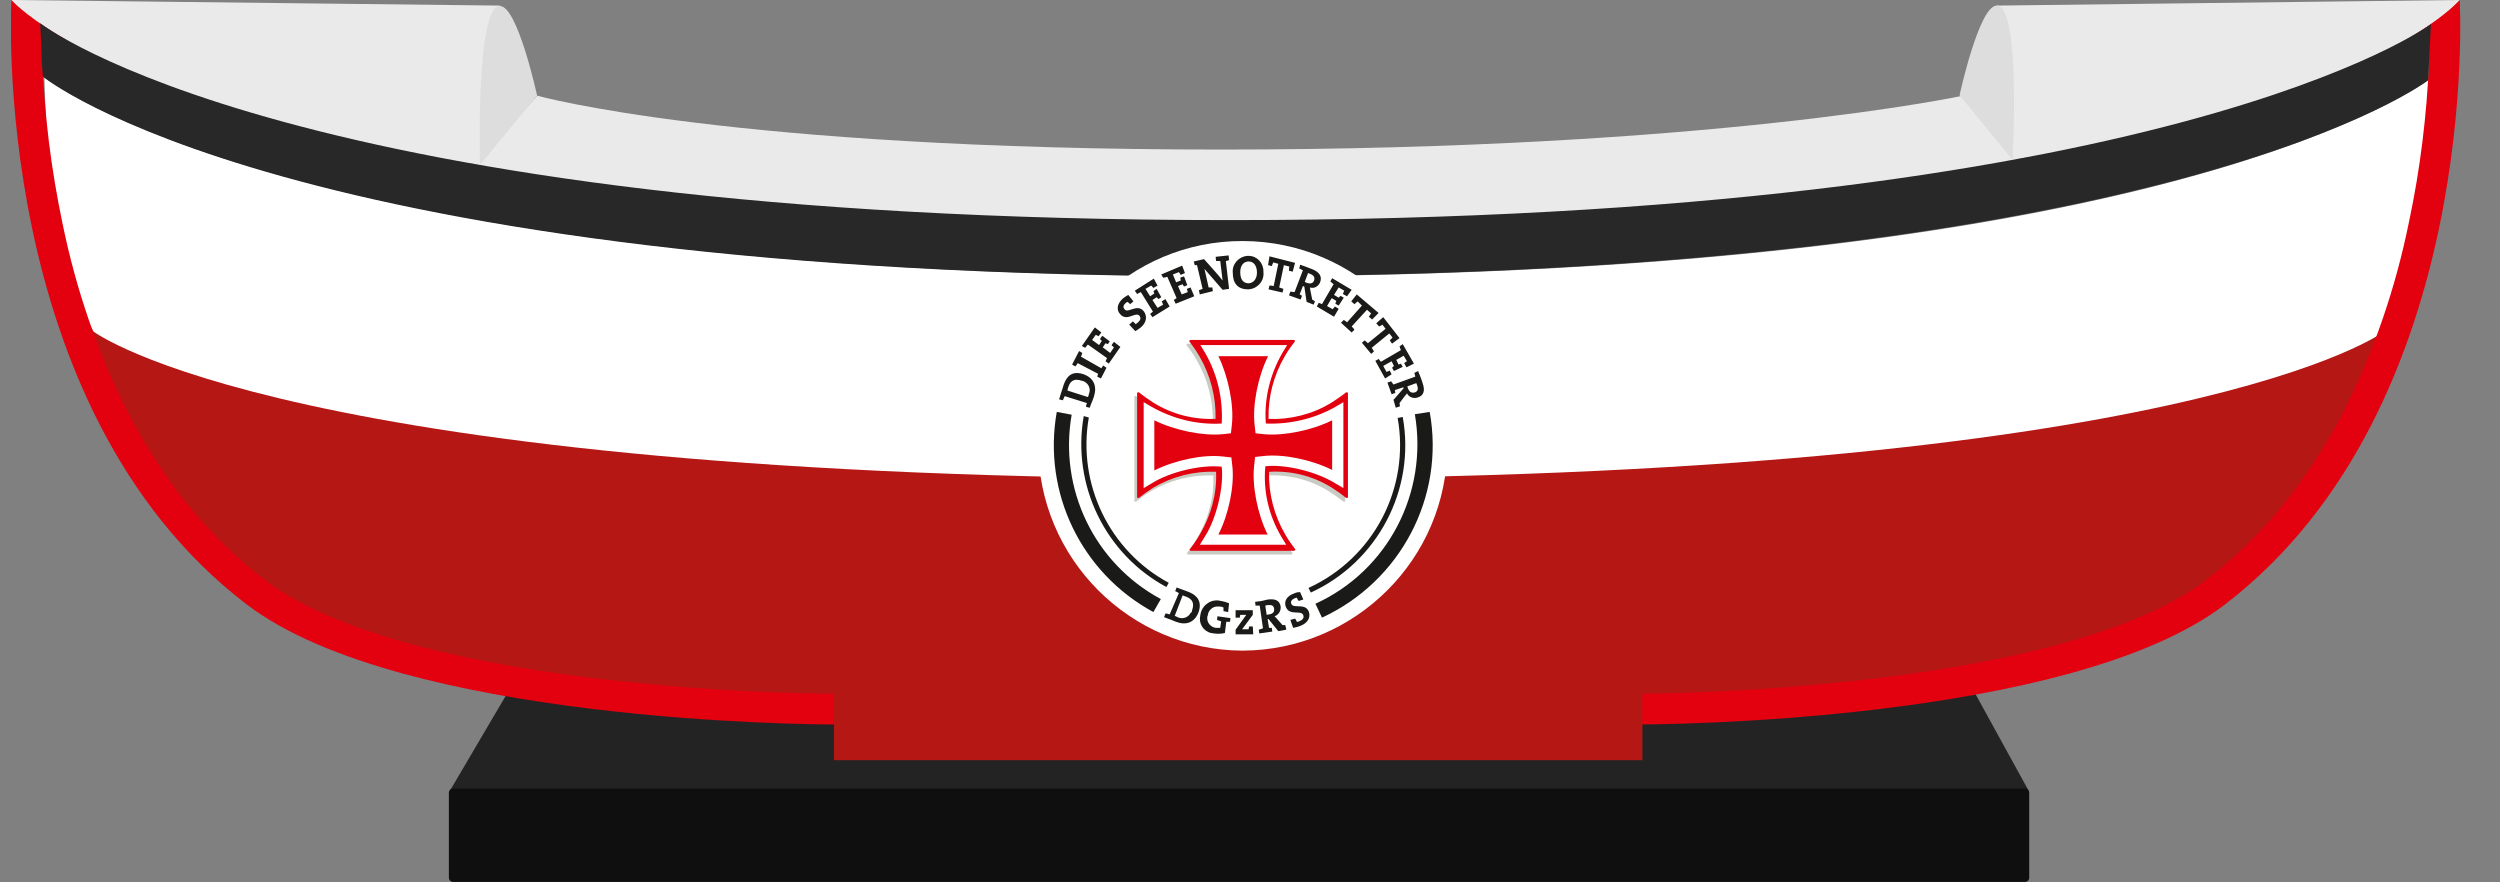 <svg width="51" height="18" viewBox="0 0 51 18" fill="none" xmlns="http://www.w3.org/2000/svg">
<rect x="0" y="0" width="51" height="18" fill="#808080" stroke="none"/>
<g clip-path="url(#clip0)">
<path d="M9.176 16.134L10.341 14.154H40.297L41.386 16.134H9.176Z" fill="#232323"/>
<path d="M9.242 16.086H41.311C41.358 16.086 41.396 16.124 41.396 16.172V17.905C41.396 17.953 41.358 17.991 41.311 17.991H9.242C9.195 17.991 9.157 17.953 9.157 17.905V16.172C9.157 16.124 9.195 16.086 9.242 16.086Z" fill="#0F0F0F"/>
<path d="M0.905 2.473C0.905 2.473 5.926 6.527 25.253 6.527C44.579 6.527 49.6 2.473 49.6 2.473C49.6 2.473 49.789 3.344 49.344 4.993L48.634 7.655C48.634 7.655 47.09 11.965 42.106 13.453C38.696 14.466 33.239 14.665 25.726 14.608C6.296 14.457 5.017 11.994 5.017 11.994C5.017 11.994 3.444 10.648 2.449 8.792C1.417 6.859 0.953 4.377 0.905 2.473Z" fill="#B51715"/>
<path d="M0.905 1.582C0.905 1.582 5.926 5.637 25.253 5.637C44.579 5.637 49.6 1.582 49.6 1.582C49.6 1.582 49.789 2.454 49.344 4.102L48.634 6.764C48.634 6.764 44.702 9.767 25.272 9.767C5.841 9.767 1.909 6.764 1.909 6.764C1.909 6.764 0.991 5.324 0.905 1.582Z" fill="white"/>
<path d="M10.958 1.952C10.958 1.952 14.88 3.051 24.913 3.051C34.945 3.051 40.042 1.952 40.042 1.952L41.198 3.344C41.198 3.344 36.432 4.917 25.187 4.917C13.942 4.917 9.65 3.43 9.65 3.43L10.958 1.952Z" fill="#EAEAEA"/>
<path d="M40.725 0.114L50.179 0C50.179 0 50.037 0.189 49.592 0.493C48.512 1.213 45.916 2.539 41.056 3.259" fill="#EAEAEA"/>
<path d="M10.2 0.114L0.233 0C0.233 0 0.347 0.189 0.792 0.493C1.872 1.213 4.421 2.634 9.783 3.363" fill="#EAEAEA"/>
<path d="M41.055 3.259C41.055 3.259 41.235 0.114 40.733 0.114C40.373 0.114 39.975 1.942 39.975 1.942L41.055 3.259Z" fill="#DDDDDD"/>
<path d="M9.792 3.363C9.792 3.363 9.698 0.123 10.2 0.123C10.56 0.123 10.957 1.951 10.957 1.951L9.792 3.363Z" fill="#DDDDDD"/>
<path d="M0.867 1.251C1.616 1.705 2.81 2.293 4.657 2.871C6.788 3.543 9.394 4.074 12.378 4.453C16.092 4.926 20.431 5.163 25.272 5.163C30.113 5.163 34.442 4.926 38.146 4.453C41.121 4.074 43.707 3.534 45.83 2.861C47.639 2.293 48.814 1.715 49.553 1.26C49.505 2.359 49.373 3.448 49.145 4.519C48.871 5.874 48.425 7.181 47.8 8.413C47.071 9.815 46.133 10.97 45.005 11.833C43.793 12.761 41.462 13.453 38.251 13.841C36.65 14.03 35.029 14.135 33.419 14.154H16.992C15.381 14.135 13.761 14.03 12.16 13.841C8.948 13.453 6.618 12.761 5.405 11.833C4.278 10.97 3.35 9.834 2.62 8.432C1.995 7.209 1.55 5.902 1.275 4.557C1.047 3.467 0.905 2.359 0.867 1.251ZM50.178 0C50.178 0 46.389 4.547 25.272 4.547C4.155 4.547 0.233 0 0.233 0C0.233 0 -0.241 8.299 5.026 12.325C8.191 14.751 16.679 14.779 16.992 14.779H33.419C33.722 14.779 42.211 14.76 45.384 12.335C50.652 8.299 50.178 0 50.178 0Z" fill="#E3000F"/>
<path d="M33.505 11.548H17.012V15.508H33.505V11.548Z" fill="#B51715"/>
<path d="M0.877 1.563C0.858 1.402 0.849 1.241 0.849 1.08C0.83 0.682 0.82 0.474 0.82 0.474C0.82 0.474 5.936 4.49 25.082 4.49C44.229 4.49 49.591 0.493 49.591 0.493L49.534 1.639C49.534 1.639 44.352 5.637 25.092 5.637C5.832 5.637 0.877 1.563 0.877 1.563Z" fill="#282828"/>
<path d="M21.18 9.085C21.18 6.774 23.055 4.907 25.358 4.917C27.66 4.926 29.535 6.793 29.526 9.095C29.526 11.397 27.65 13.263 25.348 13.273C23.055 13.263 21.18 11.397 21.18 9.085Z" fill="white"/>
<path d="M27.404 8.081C27.423 8.072 27.442 8.081 27.442 8.1V10.213C27.442 10.232 27.423 10.241 27.404 10.232C27.309 10.156 27.214 10.089 27.11 10.023C26.731 9.786 26.286 9.673 25.831 9.701C25.822 10.146 25.935 10.592 26.163 10.98C26.229 11.103 26.362 11.274 26.362 11.274C26.371 11.283 26.371 11.293 26.362 11.302C26.352 11.302 26.352 11.312 26.343 11.312H24.24C24.23 11.312 24.221 11.312 24.211 11.293C24.211 11.283 24.211 11.283 24.221 11.274C24.221 11.274 24.353 11.103 24.42 10.98C24.647 10.592 24.77 10.156 24.751 9.701C24.306 9.682 23.861 9.796 23.472 10.023C23.368 10.089 23.273 10.156 23.178 10.232C23.16 10.241 23.141 10.232 23.141 10.213V8.1C23.141 8.081 23.16 8.072 23.178 8.081C23.273 8.157 23.368 8.223 23.472 8.289C23.851 8.526 24.296 8.64 24.742 8.621C24.751 8.176 24.637 7.731 24.41 7.342C24.344 7.219 24.211 7.048 24.211 7.048C24.202 7.039 24.202 7.029 24.211 7.02C24.221 7.02 24.221 7.011 24.23 7.011H26.333C26.343 7.011 26.352 7.011 26.362 7.029C26.362 7.039 26.362 7.039 26.352 7.048C26.352 7.048 26.22 7.219 26.153 7.342C25.926 7.731 25.812 8.166 25.822 8.621C26.267 8.64 26.712 8.526 27.091 8.299C27.205 8.223 27.3 8.157 27.404 8.081Z" fill="#C8CBC2"/>
<path d="M27.46 8.005C27.479 7.996 27.498 8.005 27.498 8.024V10.137C27.498 10.156 27.479 10.165 27.46 10.156C27.366 10.08 27.271 10.014 27.167 9.947C26.788 9.711 26.343 9.597 25.888 9.625C25.878 10.071 25.992 10.516 26.219 10.904C26.286 11.027 26.418 11.198 26.418 11.198C26.428 11.207 26.428 11.217 26.418 11.226C26.409 11.226 26.409 11.236 26.399 11.236H24.296C24.287 11.236 24.277 11.236 24.268 11.217C24.268 11.207 24.268 11.207 24.277 11.198C24.277 11.198 24.41 11.027 24.476 10.904C24.704 10.516 24.827 10.08 24.808 9.625C24.363 9.606 23.917 9.72 23.529 9.947C23.425 10.014 23.33 10.08 23.235 10.156C23.216 10.165 23.197 10.156 23.197 10.137V8.024C23.197 8.005 23.216 7.996 23.235 8.005C23.33 8.081 23.425 8.147 23.529 8.214C23.908 8.451 24.353 8.564 24.798 8.545C24.808 8.1 24.694 7.655 24.467 7.266C24.4 7.143 24.268 6.973 24.268 6.973C24.258 6.963 24.258 6.954 24.268 6.944C24.277 6.944 24.277 6.935 24.287 6.935H26.39C26.399 6.935 26.409 6.935 26.418 6.954C26.418 6.963 26.418 6.963 26.409 6.973C26.409 6.973 26.276 7.143 26.21 7.266C25.983 7.655 25.869 8.091 25.878 8.545C26.324 8.564 26.769 8.451 27.148 8.223C27.262 8.147 27.366 8.081 27.46 8.005Z" fill="#E3000F"/>
<path d="M26.135 10.942L26.239 11.113H24.477L24.582 10.942C24.818 10.573 24.97 9.929 24.923 9.521C24.515 9.474 23.862 9.625 23.492 9.862L23.331 9.957V8.204L23.492 8.299C23.928 8.545 24.421 8.669 24.923 8.64C24.951 8.138 24.837 7.645 24.591 7.21L24.487 7.039H26.258L26.154 7.21C25.908 7.645 25.785 8.138 25.823 8.64C26.315 8.659 26.808 8.545 27.244 8.299L27.405 8.204V9.957L27.244 9.862C26.865 9.625 26.221 9.464 25.813 9.512C25.766 10.014 25.88 10.506 26.135 10.942Z" fill="white"/>
<path d="M27.176 9.587C26.759 9.379 26.181 9.256 25.774 9.303L25.604 9.322L25.585 9.493C25.537 9.9 25.651 10.487 25.859 10.904H24.855C25.064 10.497 25.187 9.91 25.139 9.502L25.12 9.332L24.95 9.313C24.543 9.265 23.965 9.388 23.548 9.597V8.574C23.965 8.782 24.543 8.896 24.941 8.858L25.111 8.839L25.13 8.668C25.177 8.261 25.054 7.674 24.855 7.266H25.869C25.66 7.683 25.547 8.271 25.594 8.668L25.613 8.839L25.784 8.858C26.181 8.896 26.759 8.782 27.176 8.574V9.587Z" fill="#E3000F"/>
<path d="M26.693 11.994C28.02 11.387 28.768 9.957 28.512 8.526L28.616 8.507C28.882 9.985 28.105 11.463 26.741 12.088L26.693 11.994ZM22.212 8.517C21.975 9.871 22.629 11.236 23.842 11.889L23.794 11.975C22.544 11.302 21.862 9.89 22.108 8.488L22.212 8.517ZM23.529 12.486C22.061 11.69 21.265 10.052 21.558 8.403L21.862 8.46C21.596 9.976 22.326 11.492 23.681 12.221L23.529 12.486ZM29.166 8.403C29.479 10.137 28.569 11.861 26.968 12.6L26.835 12.316C28.313 11.643 29.137 10.052 28.863 8.45L29.166 8.403ZM23.33 6.347C23.406 6.442 23.396 6.575 23.273 6.679C23.235 6.707 23.197 6.736 23.16 6.755L23.036 6.622L23.112 6.556C23.131 6.575 23.15 6.594 23.169 6.613C23.178 6.603 23.197 6.594 23.207 6.584C23.264 6.537 23.283 6.489 23.245 6.442C23.16 6.347 22.989 6.575 22.847 6.404C22.771 6.319 22.79 6.196 22.904 6.091C22.942 6.063 22.98 6.035 23.017 6.016L23.122 6.148L23.055 6.205C23.036 6.186 23.017 6.167 22.998 6.158C22.989 6.167 22.98 6.167 22.97 6.177C22.913 6.224 22.904 6.271 22.942 6.309C23.008 6.404 23.197 6.186 23.33 6.347ZM25.642 5.561C25.642 5.419 25.575 5.334 25.471 5.334C25.376 5.334 25.301 5.409 25.301 5.551C25.301 5.694 25.357 5.779 25.471 5.779C25.547 5.779 25.642 5.713 25.642 5.561ZM25.774 5.551C25.793 5.731 25.661 5.883 25.481 5.902C25.471 5.902 25.462 5.902 25.452 5.902C25.253 5.902 25.149 5.779 25.149 5.57C25.13 5.39 25.263 5.239 25.443 5.22C25.452 5.22 25.462 5.22 25.471 5.22C25.642 5.22 25.774 5.362 25.774 5.533C25.774 5.533 25.774 5.542 25.774 5.551ZM28.474 8.318L28.427 8.157L28.635 7.92L28.626 7.901L28.455 7.958C28.455 7.977 28.465 7.996 28.465 8.015L28.389 8.043L28.304 7.806L28.38 7.778C28.389 7.797 28.408 7.816 28.427 7.844L28.872 7.683C28.863 7.655 28.863 7.636 28.853 7.607L28.929 7.569C28.929 7.569 29.005 7.749 29.024 7.825C29.071 7.958 29.052 8.072 28.919 8.109C28.834 8.138 28.739 8.1 28.702 8.024C28.692 8.043 28.683 8.053 28.664 8.072L28.55 8.223C28.55 8.242 28.559 8.261 28.559 8.289L28.474 8.318ZM28.863 8.005C28.919 7.986 28.939 7.939 28.91 7.863C28.901 7.844 28.901 7.825 28.891 7.816L28.711 7.882C28.711 7.901 28.721 7.91 28.721 7.92C28.749 7.996 28.796 8.024 28.863 8.005ZM28.256 7.721L28.057 7.361L28.124 7.323C28.143 7.342 28.152 7.361 28.171 7.38L28.578 7.143C28.569 7.115 28.559 7.086 28.55 7.067L28.616 7.02L28.844 7.418L28.692 7.494L28.645 7.408C28.664 7.389 28.683 7.38 28.702 7.37L28.635 7.257L28.484 7.342L28.531 7.437C28.55 7.427 28.569 7.427 28.578 7.418L28.616 7.484L28.436 7.569L28.398 7.503C28.408 7.494 28.427 7.475 28.436 7.465L28.389 7.37L28.218 7.465L28.285 7.588C28.304 7.579 28.332 7.569 28.351 7.56L28.389 7.636L28.256 7.721ZM27.214 6.461L26.864 6.253L26.902 6.177C26.93 6.186 26.949 6.196 26.968 6.205L27.205 5.798C27.186 5.779 27.157 5.76 27.139 5.741L27.176 5.675L27.574 5.912L27.48 6.044L27.394 5.997C27.404 5.978 27.413 5.949 27.423 5.93L27.309 5.864L27.214 6.016L27.309 6.073C27.319 6.063 27.337 6.044 27.347 6.035L27.413 6.073L27.309 6.234L27.243 6.196C27.243 6.177 27.252 6.158 27.262 6.139L27.167 6.082L27.072 6.243L27.186 6.309C27.205 6.29 27.214 6.271 27.233 6.253L27.309 6.3L27.214 6.461ZM24.363 6.044L23.984 6.196L23.946 6.12C23.965 6.11 23.984 6.091 24.003 6.082L23.813 5.646C23.785 5.656 23.756 5.665 23.728 5.665L23.69 5.599L24.116 5.419L24.173 5.57L24.088 5.608C24.078 5.589 24.059 5.57 24.05 5.551L23.927 5.599L23.993 5.76L24.088 5.722C24.088 5.703 24.078 5.684 24.078 5.665L24.154 5.637L24.221 5.817L24.154 5.845C24.145 5.836 24.135 5.817 24.126 5.798L24.031 5.836L24.107 6.006L24.23 5.959C24.221 5.94 24.221 5.912 24.211 5.893L24.287 5.864L24.363 6.044ZM23.861 6.253L23.51 6.47L23.463 6.404C23.482 6.385 23.501 6.376 23.52 6.357L23.273 5.959C23.245 5.968 23.226 5.987 23.197 5.997L23.15 5.93L23.538 5.684L23.614 5.826L23.529 5.874C23.51 5.855 23.501 5.836 23.482 5.826L23.368 5.893L23.463 6.044L23.548 5.987C23.538 5.968 23.538 5.949 23.529 5.94L23.595 5.893L23.69 6.063L23.633 6.101C23.624 6.091 23.605 6.073 23.595 6.063L23.51 6.12L23.614 6.281L23.728 6.215C23.718 6.196 23.709 6.167 23.7 6.148L23.775 6.101L23.861 6.253ZM28.55 6.897L28.398 7.01L28.351 6.944C28.37 6.925 28.389 6.906 28.408 6.887L28.342 6.802L27.982 7.096C28.001 7.115 28.01 7.143 28.029 7.171L27.972 7.219L27.783 6.992L27.84 6.944C27.858 6.963 27.887 6.982 27.906 7.001L28.266 6.707L28.2 6.622C28.181 6.641 28.152 6.65 28.133 6.66L28.076 6.594L28.218 6.47L28.55 6.897ZM28.124 6.385L27.991 6.518L27.925 6.461C27.944 6.433 27.953 6.414 27.972 6.395L27.887 6.319L27.574 6.66C27.593 6.679 27.612 6.698 27.631 6.726L27.574 6.783L27.356 6.584L27.413 6.527C27.442 6.546 27.461 6.556 27.48 6.575L27.783 6.234L27.697 6.148C27.678 6.167 27.66 6.177 27.631 6.205L27.565 6.148L27.678 6.006L28.124 6.385ZM26.797 6.215L26.655 6.158L26.608 5.845L26.579 5.836L26.513 6.006C26.532 6.016 26.551 6.025 26.561 6.035L26.532 6.11L26.295 6.025L26.324 5.949C26.352 5.949 26.381 5.959 26.409 5.959L26.579 5.514C26.551 5.504 26.532 5.485 26.504 5.476L26.523 5.4C26.523 5.4 26.712 5.466 26.779 5.495C26.911 5.551 26.977 5.637 26.93 5.76C26.892 5.845 26.807 5.893 26.722 5.864C26.722 5.883 26.731 5.902 26.731 5.921L26.769 6.11L26.826 6.148L26.797 6.215ZM26.807 5.722C26.826 5.665 26.807 5.618 26.731 5.589C26.712 5.58 26.703 5.58 26.684 5.57L26.617 5.75L26.655 5.769C26.731 5.798 26.788 5.779 26.807 5.722ZM26.419 5.362L26.371 5.542L26.295 5.523C26.295 5.495 26.295 5.466 26.305 5.438L26.191 5.409L26.096 5.864C26.125 5.874 26.153 5.883 26.182 5.893L26.163 5.968L25.878 5.902L25.897 5.826C25.926 5.826 25.954 5.826 25.983 5.836L26.077 5.381L25.973 5.353C25.964 5.372 25.954 5.4 25.945 5.428L25.869 5.409L25.897 5.229L26.419 5.362ZM25.073 5.305C25.054 5.315 25.026 5.324 25.007 5.324L25.073 5.893L24.941 5.912L24.571 5.485L24.656 5.864C24.675 5.864 24.704 5.864 24.732 5.864L24.742 5.94L24.476 6.006L24.457 5.921C24.486 5.912 24.514 5.902 24.533 5.893L24.419 5.409C24.401 5.409 24.391 5.409 24.372 5.409L24.353 5.334L24.562 5.286C24.562 5.286 24.912 5.675 24.941 5.722C24.941 5.722 24.912 5.466 24.893 5.324C24.893 5.324 24.836 5.324 24.808 5.324L24.799 5.239L25.064 5.21L25.073 5.305ZM22.856 7.077L22.619 7.418L22.553 7.37C22.563 7.351 22.572 7.333 22.582 7.304L22.193 7.029C22.174 7.048 22.155 7.077 22.136 7.096L22.07 7.058L22.335 6.679L22.468 6.783L22.411 6.859L22.354 6.83L22.279 6.935L22.421 7.039L22.477 6.954C22.468 6.944 22.449 6.925 22.439 6.916L22.487 6.849L22.639 6.963L22.601 7.02C22.582 7.01 22.563 7.01 22.553 7.001L22.496 7.086L22.648 7.2L22.724 7.086C22.705 7.067 22.686 7.058 22.676 7.039L22.724 6.973L22.856 7.077ZM22.572 7.503L22.459 7.721L22.383 7.683C22.392 7.664 22.392 7.645 22.402 7.626L21.985 7.408C21.966 7.437 21.956 7.456 21.937 7.475L21.871 7.437L22.013 7.162L22.079 7.2C22.07 7.228 22.061 7.257 22.051 7.276L22.468 7.513C22.477 7.494 22.496 7.475 22.506 7.456L22.572 7.503ZM22.07 7.768C21.937 7.721 21.843 7.749 21.795 7.891C21.786 7.92 21.776 7.948 21.776 7.967L22.193 8.1C22.203 8.081 22.212 8.062 22.212 8.043C22.259 7.939 22.212 7.825 22.108 7.778C22.099 7.778 22.089 7.768 22.07 7.768ZM22.108 7.636C22.316 7.712 22.383 7.882 22.316 8.09C22.297 8.157 22.259 8.233 22.25 8.261L22.231 8.318L22.155 8.299C22.155 8.27 22.165 8.242 22.174 8.223L21.72 8.081C21.71 8.109 21.691 8.138 21.682 8.166L21.606 8.147L21.634 8.053C21.653 8.005 21.672 7.929 21.701 7.844C21.767 7.655 21.89 7.56 22.108 7.636Z" fill="#1A1A18"/>
<path d="M24.316 12.458C24.363 12.325 24.344 12.23 24.202 12.174C24.173 12.164 24.145 12.155 24.126 12.145L23.965 12.562C23.984 12.572 24.003 12.581 24.022 12.59C24.116 12.638 24.24 12.6 24.287 12.505C24.316 12.486 24.316 12.477 24.316 12.458ZM24.448 12.496C24.363 12.704 24.192 12.761 23.993 12.685C23.927 12.657 23.851 12.628 23.823 12.619L23.747 12.59L23.776 12.515C23.804 12.515 23.832 12.524 23.861 12.534L24.05 12.098C24.022 12.088 24.003 12.069 23.974 12.06L24.003 11.984L24.079 12.013C24.126 12.031 24.183 12.05 24.259 12.079C24.439 12.155 24.524 12.287 24.448 12.496Z" fill="#1A1A18"/>
<path d="M25.092 12.685L25.102 12.61L24.836 12.572L24.827 12.648C24.855 12.657 24.884 12.666 24.912 12.676L24.893 12.809C24.865 12.809 24.836 12.809 24.808 12.809C24.704 12.799 24.619 12.704 24.628 12.6C24.628 12.591 24.628 12.572 24.637 12.562C24.647 12.448 24.742 12.363 24.855 12.373C24.865 12.373 24.874 12.373 24.884 12.373C24.912 12.373 24.941 12.382 24.959 12.392C24.959 12.42 24.959 12.439 24.959 12.467L25.054 12.486L25.073 12.306C25.016 12.287 24.969 12.268 24.903 12.259C24.723 12.212 24.543 12.325 24.495 12.505C24.495 12.524 24.486 12.534 24.486 12.553C24.448 12.714 24.543 12.875 24.704 12.913C24.723 12.913 24.742 12.922 24.761 12.922C24.836 12.932 24.912 12.932 24.988 12.913L25.016 12.685C25.045 12.685 25.073 12.685 25.092 12.685Z" fill="#1A1A18"/>
<path d="M25.566 12.941L25.557 12.78H25.481C25.481 12.799 25.471 12.818 25.471 12.837H25.424H25.339L25.557 12.543V12.448H25.206V12.6H25.291C25.291 12.581 25.301 12.562 25.301 12.543H25.339H25.424L25.206 12.846V12.941H25.566Z" fill="#1A1A18"/>
<path d="M25.992 12.42C25.983 12.354 25.945 12.335 25.859 12.344C25.84 12.344 25.831 12.354 25.812 12.354L25.84 12.543L25.888 12.534C25.963 12.524 26.001 12.486 25.992 12.42ZM26.238 12.846L26.077 12.875L25.878 12.629H25.859L25.888 12.809C25.907 12.809 25.926 12.809 25.945 12.809L25.954 12.884L25.689 12.922L25.679 12.846C25.708 12.837 25.736 12.828 25.765 12.818L25.698 12.354C25.67 12.354 25.641 12.354 25.613 12.354L25.604 12.278L25.679 12.268C25.708 12.268 25.784 12.25 25.859 12.231C26.001 12.212 26.106 12.24 26.125 12.373C26.134 12.458 26.087 12.543 26.001 12.572C26.011 12.581 26.03 12.6 26.039 12.61L26.163 12.752H26.219L26.238 12.828V12.846Z" fill="#1A1A18"/>
<path d="M26.702 12.486C26.636 12.287 26.38 12.429 26.342 12.316C26.323 12.268 26.351 12.23 26.418 12.202C26.427 12.202 26.437 12.193 26.456 12.193C26.465 12.211 26.475 12.24 26.494 12.259L26.588 12.23L26.522 12.079C26.475 12.079 26.437 12.088 26.399 12.107C26.257 12.155 26.19 12.259 26.228 12.373C26.304 12.581 26.55 12.429 26.588 12.553C26.607 12.609 26.569 12.647 26.503 12.676C26.484 12.685 26.475 12.685 26.456 12.685C26.446 12.666 26.437 12.638 26.418 12.619L26.323 12.647L26.38 12.808C26.427 12.799 26.475 12.789 26.522 12.77C26.674 12.714 26.74 12.6 26.702 12.486Z" fill="#1A1A18"/>
</g>
<defs>
<clipPath id="clip0">
<rect width="49.964" height="18" fill="white" transform="translate(0.225)"/>
</clipPath>
</defs>
</svg>
